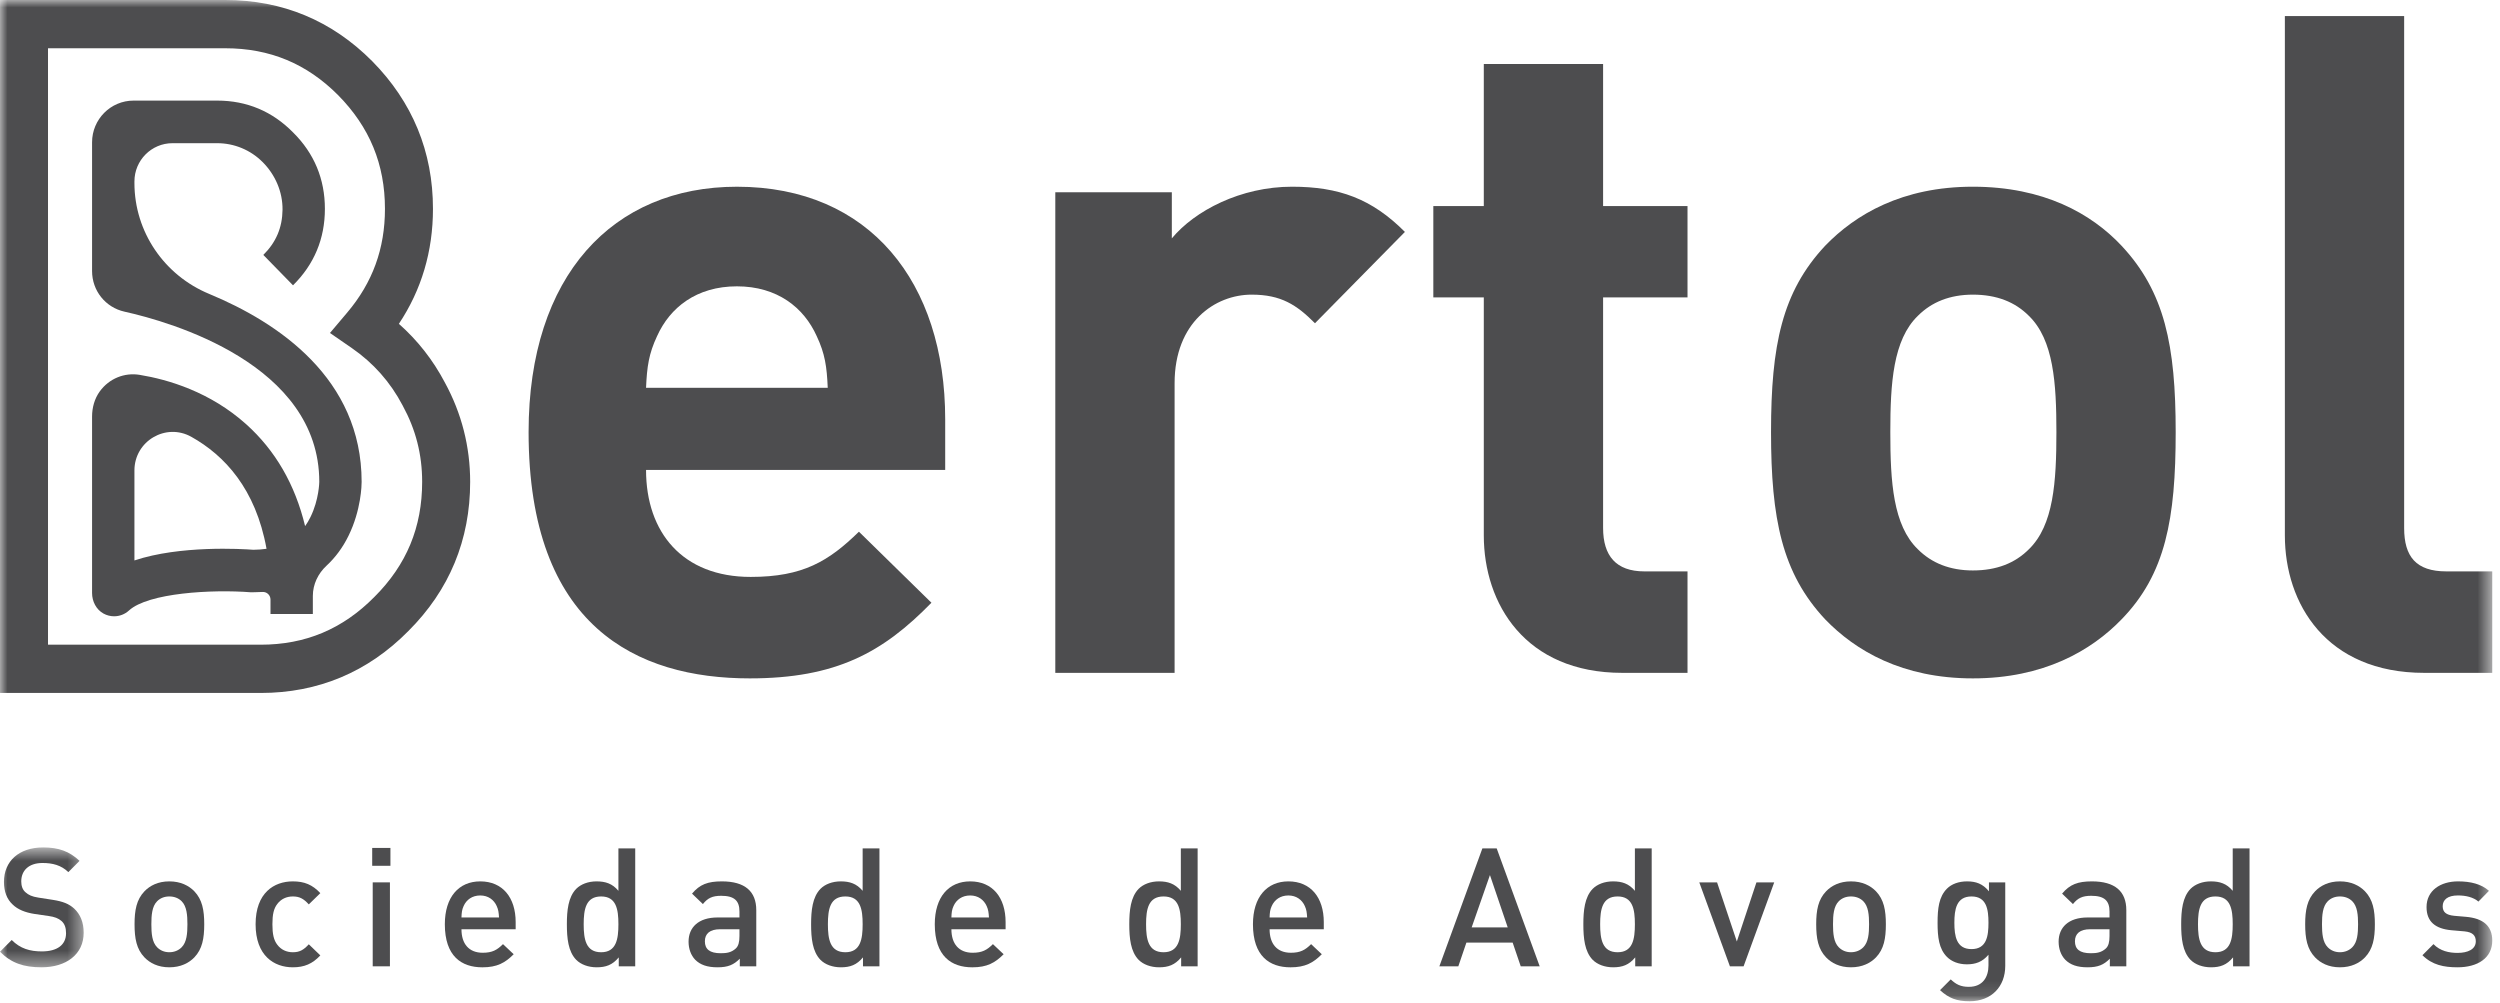 <svg xmlns="http://www.w3.org/2000/svg" width="167" height="67" viewBox="0 0 167 67" fill="none"><mask id="mask0_4156_584" style="mask-type:luminance" maskUnits="userSpaceOnUse" x="0" y="56" width="6" height="9"><path d="M0 56.608H5.59V64.616H0V56.608Z" fill="white"></path></mask><g mask="url(#mask0_4156_584)"><path fill-rule="evenodd" clip-rule="evenodd" d="M2.773 64.616C1.596 64.616 0.759 64.34 0 63.576L0.782 62.792C1.353 63.367 2.002 63.555 2.795 63.555C3.829 63.555 4.412 63.112 4.412 62.339C4.412 61.984 4.324 61.708 4.104 61.52C3.906 61.343 3.642 61.243 3.246 61.188L2.322 61.055C1.683 60.956 1.188 60.757 0.848 60.424C0.463 60.071 0.264 59.562 0.264 58.91C0.264 57.537 1.254 56.608 2.883 56.608C3.928 56.608 4.643 56.874 5.314 57.505L4.567 58.257C4.082 57.792 3.51 57.648 2.839 57.648C1.915 57.648 1.42 58.158 1.42 58.876C1.42 59.164 1.497 59.429 1.706 59.606C1.903 59.783 2.135 59.894 2.564 59.96L3.499 60.105C4.214 60.215 4.61 60.381 4.952 60.69C5.369 61.077 5.59 61.619 5.59 62.305C5.59 63.754 4.423 64.616 2.773 64.616Z" fill="#4D4D4F"></path></g><path fill-rule="evenodd" clip-rule="evenodd" d="M12.135 60.203C11.926 59.994 11.64 59.883 11.31 59.883C10.98 59.883 10.705 59.994 10.496 60.203C10.154 60.546 10.111 61.132 10.111 61.741C10.111 62.349 10.154 62.936 10.496 63.278C10.705 63.489 10.98 63.609 11.31 63.609C11.64 63.609 11.926 63.489 12.135 63.278C12.476 62.936 12.52 62.349 12.52 61.741C12.52 61.132 12.476 60.546 12.135 60.203ZM12.983 63.952C12.619 64.329 12.069 64.616 11.31 64.616C10.551 64.616 10.012 64.329 9.649 63.952C9.12 63.399 8.988 62.692 8.988 61.741C8.988 60.8 9.12 60.092 9.649 59.54C10.012 59.163 10.551 58.876 11.31 58.876C12.069 58.876 12.619 59.163 12.983 59.54C13.51 60.092 13.643 60.8 13.643 61.741C13.643 62.692 13.51 63.399 12.983 63.952Z" fill="#4D4D4F"></path><path fill-rule="evenodd" clip-rule="evenodd" d="M19.561 64.616C18.307 64.616 17.074 63.843 17.074 61.741C17.074 59.639 18.307 58.876 19.561 58.876C20.331 58.876 20.87 59.097 21.398 59.661L20.628 60.413C20.276 60.026 20.001 59.883 19.561 59.883C19.132 59.883 18.768 60.06 18.527 60.381C18.284 60.69 18.197 61.089 18.197 61.741C18.197 62.394 18.284 62.803 18.527 63.112C18.768 63.433 19.132 63.61 19.561 63.61C20.001 63.61 20.276 63.466 20.628 63.079L21.398 63.821C20.87 64.384 20.331 64.616 19.561 64.616Z" fill="#4D4D4F"></path><mask id="mask1_4156_584" style="mask-type:luminance" maskUnits="userSpaceOnUse" x="0" y="0" width="167" height="67"><path d="M0 66.884H166.483V0H0V66.884Z" fill="white"></path></mask><g mask="url(#mask1_4156_584)"><path fill-rule="evenodd" clip-rule="evenodd" d="M24.897 64.55H26.047V58.942H24.897V64.55ZM24.863 57.835H26.081V56.642H24.863V57.835Z" fill="#4D4D4F"></path></g><mask id="mask2_4156_584" style="mask-type:luminance" maskUnits="userSpaceOnUse" x="0" y="0" width="167" height="67"><path d="M0 66.884H166.483V0H0V66.884Z" fill="white"></path></mask><g mask="url(#mask2_4156_584)"><path fill-rule="evenodd" clip-rule="evenodd" d="M33.18 60.524C32.994 60.104 32.609 59.817 32.081 59.817C31.541 59.817 31.156 60.104 30.97 60.524C30.86 60.767 30.837 60.944 30.826 61.287H33.335C33.313 60.944 33.291 60.767 33.18 60.524ZM30.826 62.073C30.826 63.047 31.322 63.644 32.246 63.644C32.873 63.644 33.203 63.466 33.599 63.068L34.314 63.743C33.742 64.319 33.203 64.617 32.224 64.617C30.826 64.617 29.715 63.876 29.715 61.741C29.715 59.916 30.651 58.876 32.081 58.876C33.577 58.876 34.446 59.96 34.446 61.597V62.073H30.826Z" fill="#4D4D4F"></path></g><mask id="mask3_4156_584" style="mask-type:luminance" maskUnits="userSpaceOnUse" x="0" y="0" width="167" height="67"><path d="M0 66.884H166.483V0H0V66.884Z" fill="white"></path></mask><g mask="url(#mask3_4156_584)"><path fill-rule="evenodd" clip-rule="evenodd" d="M40.155 59.883C39.132 59.883 38.99 60.745 38.99 61.741C38.99 62.736 39.132 63.61 40.155 63.61C41.168 63.61 41.31 62.736 41.31 61.741C41.31 60.745 41.168 59.883 40.155 59.883ZM41.333 64.55V63.953C40.914 64.463 40.464 64.616 39.858 64.616C39.297 64.616 38.802 64.428 38.493 64.118C37.954 63.566 37.867 62.67 37.867 61.741C37.867 60.822 37.954 59.927 38.493 59.373C38.802 59.064 39.286 58.876 39.847 58.876C40.441 58.876 40.904 59.02 41.31 59.507V56.675H42.433V64.55H41.333Z" fill="#4D4D4F"></path></g><mask id="mask4_4156_584" style="mask-type:luminance" maskUnits="userSpaceOnUse" x="0" y="0" width="167" height="67"><path d="M0 66.884H166.483V0H0V66.884Z" fill="white"></path></mask><g mask="url(#mask4_4156_584)"><path fill-rule="evenodd" clip-rule="evenodd" d="M49.396 62.073H48.109C47.427 62.073 47.086 62.36 47.086 62.88C47.086 63.4 47.404 63.676 48.142 63.676C48.538 63.676 48.857 63.631 49.154 63.355C49.33 63.19 49.396 62.924 49.396 62.525V62.073ZM49.419 64.55V64.041C49.011 64.451 48.626 64.616 47.933 64.616C47.24 64.616 46.778 64.451 46.437 64.108C46.15 63.809 45.996 63.377 45.996 62.902C45.996 61.962 46.645 61.287 47.933 61.287H49.396V60.889C49.396 60.17 49.055 59.839 48.176 59.839C47.581 59.839 47.273 59.994 46.954 60.392L46.228 59.695C46.745 59.076 47.284 58.876 48.22 58.876C49.76 58.876 50.519 59.54 50.519 60.8V64.55H49.419Z" fill="#4D4D4F"></path></g><mask id="mask5_4156_584" style="mask-type:luminance" maskUnits="userSpaceOnUse" x="0" y="0" width="167" height="67"><path d="M0 66.884H166.483V0H0V66.884Z" fill="white"></path></mask><g mask="url(#mask5_4156_584)"><path fill-rule="evenodd" clip-rule="evenodd" d="M56.47 59.883C55.446 59.883 55.304 60.745 55.304 61.741C55.304 62.736 55.446 63.61 56.47 63.61C57.482 63.61 57.625 62.736 57.625 61.741C57.625 60.745 57.482 59.883 56.47 59.883ZM57.647 64.55V63.953C57.229 64.463 56.778 64.616 56.173 64.616C55.611 64.616 55.116 64.428 54.808 64.118C54.269 63.566 54.182 62.67 54.182 61.741C54.182 60.822 54.269 59.927 54.808 59.373C55.116 59.064 55.6 58.876 56.161 58.876C56.755 58.876 57.218 59.02 57.625 59.507V56.675H58.747V64.55H57.647Z" fill="#4D4D4F"></path></g><mask id="mask6_4156_584" style="mask-type:luminance" maskUnits="userSpaceOnUse" x="0" y="0" width="167" height="67"><path d="M0 66.884H166.483V0H0V66.884Z" fill="white"></path></mask><g mask="url(#mask6_4156_584)"><path fill-rule="evenodd" clip-rule="evenodd" d="M65.909 60.524C65.721 60.104 65.337 59.817 64.809 59.817C64.269 59.817 63.884 60.104 63.697 60.524C63.587 60.767 63.566 60.944 63.554 61.287H66.063C66.04 60.944 66.019 60.767 65.909 60.524ZM63.554 62.073C63.554 63.047 64.05 63.644 64.974 63.644C65.6 63.644 65.93 63.466 66.327 63.068L67.043 63.743C66.47 64.319 65.93 64.617 64.952 64.617C63.554 64.617 62.443 63.876 62.443 61.741C62.443 59.916 63.377 58.876 64.809 58.876C66.305 58.876 67.174 59.96 67.174 61.597V62.073H63.554Z" fill="#4D4D4F"></path></g><mask id="mask7_4156_584" style="mask-type:luminance" maskUnits="userSpaceOnUse" x="0" y="0" width="167" height="67"><path d="M0 66.884H166.483V0H0V66.884Z" fill="white"></path></mask><g mask="url(#mask7_4156_584)"><path fill-rule="evenodd" clip-rule="evenodd" d="M77.725 59.883C76.701 59.883 76.558 60.745 76.558 61.741C76.558 62.736 76.701 63.61 77.725 63.61C78.737 63.61 78.88 62.736 78.88 61.741C78.88 60.745 78.737 59.883 77.725 59.883ZM78.901 64.55V63.953C78.484 64.463 78.032 64.616 77.427 64.616C76.866 64.616 76.371 64.428 76.062 64.118C75.524 63.566 75.436 62.67 75.436 61.741C75.436 60.822 75.524 59.927 76.062 59.373C76.371 59.064 76.856 58.876 77.416 58.876C78.01 58.876 78.472 59.02 78.88 59.507V56.675H80.002V64.55H78.901Z" fill="#4D4D4F"></path></g><mask id="mask8_4156_584" style="mask-type:luminance" maskUnits="userSpaceOnUse" x="0" y="0" width="167" height="67"><path d="M0 66.884H166.483V0H0V66.884Z" fill="white"></path></mask><g mask="url(#mask8_4156_584)"><path fill-rule="evenodd" clip-rule="evenodd" d="M87.163 60.524C86.976 60.104 86.591 59.817 86.063 59.817C85.523 59.817 85.139 60.104 84.951 60.524C84.842 60.767 84.82 60.944 84.809 61.287H87.317C87.296 60.944 87.273 60.767 87.163 60.524ZM84.809 62.073C84.809 63.047 85.304 63.644 86.228 63.644C86.855 63.644 87.186 63.466 87.582 63.068L88.296 63.743C87.725 64.319 87.186 64.617 86.206 64.617C84.809 64.617 83.697 63.876 83.697 61.741C83.697 59.916 84.633 58.876 86.063 58.876C87.559 58.876 88.429 59.96 88.429 61.597V62.073H84.809Z" fill="#4D4D4F"></path></g><mask id="mask9_4156_584" style="mask-type:luminance" maskUnits="userSpaceOnUse" x="0" y="0" width="167" height="67"><path d="M0 66.884H166.483V0H0V66.884Z" fill="white"></path></mask><g mask="url(#mask9_4156_584)"><path fill-rule="evenodd" clip-rule="evenodd" d="M99.528 58.455L98.307 61.951H100.716L99.528 58.455ZM101.585 64.55L101.046 62.968H97.955L97.416 64.55H96.15L99.022 56.675H99.98L102.851 64.55H101.585Z" fill="#4D4D4F"></path></g><mask id="mask10_4156_584" style="mask-type:luminance" maskUnits="userSpaceOnUse" x="0" y="0" width="167" height="67"><path d="M0 66.884H166.483V0H0V66.884Z" fill="white"></path></mask><g mask="url(#mask10_4156_584)"><path fill-rule="evenodd" clip-rule="evenodd" d="M108.056 59.883C107.032 59.883 106.89 60.745 106.89 61.741C106.89 62.736 107.032 63.61 108.056 63.61C109.068 63.61 109.211 62.736 109.211 61.741C109.211 60.745 109.068 59.883 108.056 59.883ZM109.233 64.55V63.953C108.815 64.463 108.364 64.616 107.759 64.616C107.197 64.616 106.702 64.428 106.393 64.118C105.855 63.566 105.768 62.67 105.768 61.741C105.768 60.822 105.855 59.927 106.393 59.373C106.702 59.064 107.186 58.876 107.747 58.876C108.341 58.876 108.804 59.02 109.211 59.507V56.675H110.333V64.55H109.233Z" fill="#4D4D4F"></path></g><mask id="mask11_4156_584" style="mask-type:luminance" maskUnits="userSpaceOnUse" x="0" y="0" width="167" height="67"><path d="M0 66.884H166.483V0H0V66.884Z" fill="white"></path></mask><g mask="url(#mask11_4156_584)"><path fill-rule="evenodd" clip-rule="evenodd" d="M116.472 64.55H115.558L113.512 58.943H114.7L116.021 62.891L117.33 58.943H118.518L116.472 64.55Z" fill="#4D4D4F"></path></g><mask id="mask12_4156_584" style="mask-type:luminance" maskUnits="userSpaceOnUse" x="0" y="0" width="167" height="67"><path d="M0 66.884H166.483V0H0V66.884Z" fill="white"></path></mask><g mask="url(#mask12_4156_584)"><path fill-rule="evenodd" clip-rule="evenodd" d="M124.469 60.203C124.26 59.994 123.974 59.883 123.644 59.883C123.314 59.883 123.039 59.994 122.83 60.203C122.488 60.546 122.445 61.132 122.445 61.741C122.445 62.349 122.488 62.936 122.83 63.278C123.039 63.489 123.314 63.609 123.644 63.609C123.974 63.609 124.26 63.489 124.469 63.278C124.81 62.936 124.854 62.349 124.854 61.741C124.854 61.132 124.81 60.546 124.469 60.203ZM125.317 63.952C124.953 64.329 124.403 64.616 123.644 64.616C122.885 64.616 122.346 64.329 121.982 63.952C121.454 63.399 121.322 62.692 121.322 61.741C121.322 60.8 121.454 60.092 121.982 59.54C122.346 59.163 122.885 58.876 123.644 58.876C124.403 58.876 124.953 59.163 125.317 59.54C125.844 60.092 125.976 60.8 125.976 61.741C125.976 62.692 125.844 63.399 125.317 63.952Z" fill="#4D4D4F"></path></g><mask id="mask13_4156_584" style="mask-type:luminance" maskUnits="userSpaceOnUse" x="0" y="0" width="167" height="67"><path d="M0 66.884H166.483V0H0V66.884Z" fill="white"></path></mask><g mask="url(#mask13_4156_584)"><path fill-rule="evenodd" clip-rule="evenodd" d="M131.696 59.883C130.684 59.883 130.552 60.757 130.552 61.642C130.552 62.526 130.684 63.4 131.696 63.4C132.708 63.4 132.83 62.526 132.83 61.642C132.83 60.757 132.708 59.883 131.696 59.883ZM131.563 66.884C130.717 66.884 130.178 66.684 129.594 66.142L130.309 65.424C130.662 65.755 130.97 65.921 131.519 65.921C132.466 65.921 132.83 65.247 132.83 64.494V63.776C132.422 64.262 131.96 64.417 131.387 64.417C130.827 64.417 130.364 64.229 130.056 63.92C129.517 63.378 129.43 62.593 129.43 61.642C129.43 60.69 129.517 59.904 130.056 59.363C130.364 59.053 130.838 58.876 131.399 58.876C131.993 58.876 132.444 59.031 132.862 59.54V58.942H133.951V64.517C133.951 65.889 133.05 66.884 131.563 66.884Z" fill="#4D4D4F"></path></g><mask id="mask14_4156_584" style="mask-type:luminance" maskUnits="userSpaceOnUse" x="0" y="0" width="167" height="67"><path d="M0 66.884H166.483V0H0V66.884Z" fill="white"></path></mask><g mask="url(#mask14_4156_584)"><path fill-rule="evenodd" clip-rule="evenodd" d="M140.916 62.073H139.628C138.947 62.073 138.606 62.36 138.606 62.88C138.606 63.4 138.924 63.676 139.662 63.676C140.057 63.676 140.376 63.631 140.674 63.355C140.85 63.19 140.916 62.924 140.916 62.525V62.073ZM140.938 64.55V64.041C140.531 64.451 140.146 64.616 139.452 64.616C138.759 64.616 138.298 64.451 137.957 64.108C137.669 63.809 137.516 63.377 137.516 62.902C137.516 61.962 138.165 61.287 139.452 61.287H140.916V60.889C140.916 60.17 140.575 59.839 139.695 59.839C139.101 59.839 138.792 59.994 138.473 60.392L137.748 59.695C138.264 59.076 138.803 58.876 139.739 58.876C141.279 58.876 142.038 59.54 142.038 60.8V64.55H140.938Z" fill="#4D4D4F"></path></g><mask id="mask15_4156_584" style="mask-type:luminance" maskUnits="userSpaceOnUse" x="0" y="0" width="167" height="67"><path d="M0 66.884H166.483V0H0V66.884Z" fill="white"></path></mask><g mask="url(#mask15_4156_584)"><path fill-rule="evenodd" clip-rule="evenodd" d="M147.991 59.883C146.968 59.883 146.826 60.745 146.826 61.741C146.826 62.736 146.968 63.61 147.991 63.61C149.003 63.61 149.146 62.736 149.146 61.741C149.146 60.745 149.003 59.883 147.991 59.883ZM149.169 64.55V63.953C148.75 64.463 148.3 64.616 147.694 64.616C147.133 64.616 146.638 64.428 146.329 64.118C145.79 63.566 145.703 62.67 145.703 61.741C145.703 60.822 145.79 59.927 146.329 59.373C146.638 59.064 147.122 58.876 147.682 58.876C148.277 58.876 148.74 59.02 149.146 59.507V56.675H150.269V64.55H149.169Z" fill="#4D4D4F"></path></g><mask id="mask16_4156_584" style="mask-type:luminance" maskUnits="userSpaceOnUse" x="0" y="0" width="167" height="67"><path d="M0 66.884H166.483V0H0V66.884Z" fill="white"></path></mask><g mask="url(#mask16_4156_584)"><path fill-rule="evenodd" clip-rule="evenodd" d="M157.133 60.203C156.925 59.994 156.638 59.883 156.308 59.883C155.978 59.883 155.703 59.994 155.494 60.203C155.153 60.546 155.109 61.132 155.109 61.741C155.109 62.349 155.153 62.936 155.494 63.278C155.703 63.489 155.978 63.609 156.308 63.609C156.638 63.609 156.925 63.489 157.133 63.278C157.475 62.936 157.519 62.349 157.519 61.741C157.519 61.132 157.475 60.546 157.133 60.203ZM157.981 63.952C157.617 64.329 157.067 64.616 156.308 64.616C155.549 64.616 155.01 64.329 154.647 63.952C154.119 63.399 153.986 62.692 153.986 61.741C153.986 60.8 154.119 60.092 154.647 59.54C155.01 59.163 155.549 58.876 156.308 58.876C157.067 58.876 157.617 59.163 157.981 59.54C158.509 60.092 158.641 60.8 158.641 61.741C158.641 62.692 158.509 63.399 157.981 63.952Z" fill="#4D4D4F"></path></g><mask id="mask17_4156_584" style="mask-type:luminance" maskUnits="userSpaceOnUse" x="0" y="0" width="167" height="67"><path d="M0 66.884H166.483V0H0V66.884Z" fill="white"></path></mask><g mask="url(#mask17_4156_584)"><path fill-rule="evenodd" clip-rule="evenodd" d="M164.163 64.616C163.249 64.616 162.478 64.462 161.818 63.809L162.556 63.068C163.006 63.533 163.612 63.654 164.163 63.654C164.855 63.654 165.383 63.411 165.383 62.88C165.383 62.493 165.174 62.271 164.635 62.216L163.744 62.139C162.688 62.039 162.093 61.575 162.093 60.591C162.093 59.484 163.029 58.876 164.195 58.876C165.043 58.876 165.747 59.053 166.263 59.507L165.559 60.226C165.207 59.927 164.712 59.816 164.184 59.816C163.502 59.816 163.172 60.105 163.172 60.536C163.172 60.923 163.391 61.121 163.942 61.176L164.723 61.243C165.878 61.343 166.483 61.852 166.483 62.836C166.483 64.008 165.493 64.616 164.163 64.616Z" fill="#4D4D4F"></path></g><mask id="mask18_4156_584" style="mask-type:luminance" maskUnits="userSpaceOnUse" x="0" y="0" width="167" height="67"><path d="M0 66.884H166.483V0H0V66.884Z" fill="white"></path></mask><g mask="url(#mask18_4156_584)"><path fill-rule="evenodd" clip-rule="evenodd" d="M54.557 22.454C53.699 20.544 51.922 19.127 49.225 19.127C46.528 19.127 44.75 20.544 43.892 22.454C43.341 23.626 43.218 24.488 43.156 25.906H55.293C55.232 24.488 55.109 23.626 54.557 22.454ZM43.156 31.39C43.156 35.581 45.608 38.538 50.144 38.538C53.638 38.538 55.355 37.491 57.377 35.518L62.22 40.263C58.972 43.591 55.845 45.316 50.083 45.316C42.543 45.316 35.31 41.866 35.31 28.863C35.31 18.387 40.95 12.473 49.225 12.473C58.113 12.473 63.139 18.881 63.139 28.001V31.39H43.156Z" fill="#4D4D4F"></path></g><mask id="mask19_4156_584" style="mask-type:luminance" maskUnits="userSpaceOnUse" x="0" y="0" width="167" height="67"><path d="M0 66.884H166.483V0H0V66.884Z" fill="white"></path></mask><g mask="url(#mask19_4156_584)"><path fill-rule="evenodd" clip-rule="evenodd" d="M87.84 21.593C86.614 20.36 85.573 19.682 83.61 19.682C81.16 19.682 78.463 21.531 78.463 25.598V44.947H70.494V12.842H78.278V15.923C79.811 14.075 82.875 12.472 86.309 12.472C89.434 12.472 91.64 13.274 93.848 15.492L87.84 21.593Z" fill="#4D4D4F"></path></g><mask id="mask20_4156_584" style="mask-type:luminance" maskUnits="userSpaceOnUse" x="0" y="0" width="167" height="67"><path d="M0 66.884H166.483V0H0V66.884Z" fill="white"></path></mask><g mask="url(#mask20_4156_584)"><path fill-rule="evenodd" clip-rule="evenodd" d="M108.374 44.947C101.876 44.947 99.118 40.325 99.118 35.766V19.867H95.746V13.766H99.118V4.277H107.087V13.766H112.726V19.867H107.087V35.272C107.087 37.121 107.945 38.169 109.845 38.169H112.726V44.947H108.374Z" fill="#4D4D4F"></path></g><mask id="mask21_4156_584" style="mask-type:luminance" maskUnits="userSpaceOnUse" x="0" y="0" width="167" height="67"><path d="M0 66.884H166.483V0H0V66.884Z" fill="white"></path></mask><g mask="url(#mask21_4156_584)"><path fill-rule="evenodd" clip-rule="evenodd" d="M135.529 21.099C134.609 20.175 133.383 19.682 131.789 19.682C130.257 19.682 129.032 20.175 128.112 21.099C126.457 22.702 126.273 25.597 126.273 28.863C126.273 32.191 126.457 35.087 128.112 36.69C129.032 37.614 130.257 38.106 131.789 38.106C133.383 38.106 134.609 37.614 135.529 36.69C137.183 35.087 137.368 32.191 137.368 28.863C137.368 25.597 137.183 22.702 135.529 21.099ZM141.72 41.372C139.696 43.468 136.509 45.316 131.789 45.316C127.07 45.316 123.944 43.468 121.921 41.372C119.039 38.292 118.305 34.656 118.305 28.863C118.305 23.071 119.039 19.497 121.921 16.416C123.944 14.321 127.07 12.472 131.789 12.472C136.509 12.472 139.696 14.259 141.72 16.416C144.6 19.497 145.336 23.071 145.336 28.863C145.336 34.656 144.662 38.353 141.72 41.372Z" fill="#4D4D4F"></path></g><mask id="mask22_4156_584" style="mask-type:luminance" maskUnits="userSpaceOnUse" x="0" y="0" width="167" height="67"><path d="M0 66.884H166.483V0H0V66.884Z" fill="white"></path></mask><g mask="url(#mask22_4156_584)"><path fill-rule="evenodd" clip-rule="evenodd" d="M161.946 44.947C155.387 44.947 152.629 40.326 152.629 35.766V1.073H160.597V35.272C160.597 37.183 161.394 38.169 163.417 38.169H166.482V44.947H161.946Z" fill="#4D4D4F"></path></g><mask id="mask23_4156_584" style="mask-type:luminance" maskUnits="userSpaceOnUse" x="0" y="0" width="167" height="67"><path d="M0 66.884H166.483V0H0V66.884Z" fill="white"></path></mask><g mask="url(#mask23_4156_584)"><path fill-rule="evenodd" clip-rule="evenodd" d="M3.207 43.066H17.41C20.405 43.066 22.892 42.021 25.013 39.871C27.16 37.73 28.2 35.219 28.2 32.188C28.2 30.361 27.775 28.695 26.901 27.096L26.889 27.073C26.077 25.528 24.939 24.244 23.507 23.255L22.041 22.243L23.193 20.881C24.89 18.876 25.715 16.609 25.715 13.951C25.715 10.975 24.692 8.492 22.588 6.358C20.491 4.251 18.022 3.224 15.045 3.224H3.207V43.066ZM17.41 46.29H0V0H15.045C18.863 0 22.165 1.374 24.86 4.084C27.557 6.817 28.922 10.136 28.922 13.951C28.922 16.786 28.157 19.362 26.645 21.632C27.896 22.737 28.926 24.051 29.718 25.555C30.839 27.61 31.407 29.842 31.407 32.188C31.407 36.069 30.018 39.421 27.28 42.151C24.574 44.894 21.25 46.29 17.41 46.29Z" fill="#4D4D4F"></path></g><mask id="mask24_4156_584" style="mask-type:luminance" maskUnits="userSpaceOnUse" x="0" y="0" width="167" height="67"><path d="M0 66.884H166.483V0H0V66.884Z" fill="white"></path></mask><g mask="url(#mask24_4156_584)"><path fill-rule="evenodd" clip-rule="evenodd" d="M8.98 31.425V37.438C12.026 36.42 16.147 36.666 16.927 36.725C17.236 36.722 17.528 36.7 17.804 36.659C17.082 32.642 14.985 30.412 12.78 29.179C11.076 28.226 8.98 29.465 8.98 31.425ZM7.622 41.168C7.38 41.168 7.136 41.108 6.912 40.985C6.425 40.716 6.15 40.172 6.15 39.613V27.832C6.15 27.232 6.312 26.633 6.664 26.147C7.291 25.282 8.32 24.873 9.33 25.04C11.251 25.356 14.043 26.184 16.442 28.336C18.395 30.088 19.712 32.367 20.381 35.145C20.514 34.959 20.634 34.756 20.741 34.537C21.312 33.378 21.328 32.2 21.328 32.188C21.328 24.322 11.371 21.498 8.32 20.82C7.043 20.536 6.15 19.419 6.15 18.104V9.507C6.15 7.968 7.392 6.72 8.923 6.72H14.51C16.489 6.72 18.195 7.438 19.583 8.852C20.99 10.247 21.703 11.962 21.703 13.951C21.703 15.945 20.987 17.663 19.573 19.059L17.59 17.029C18.439 16.191 18.859 15.203 18.873 14.011C18.886 12.815 18.386 11.669 17.543 10.825L17.539 10.822C16.735 10.017 15.646 9.565 14.51 9.565H11.522C10.118 9.565 8.98 10.709 8.98 12.12V12.223C8.98 15.485 10.969 18.389 13.97 19.632C18.588 21.545 24.157 25.285 24.157 32.188C24.157 32.375 24.133 34.061 23.277 35.799C22.895 36.577 22.401 37.243 21.811 37.789C21.245 38.314 20.898 39.035 20.898 39.809V39.822V41.013H18.069V40.049C18.069 39.905 18.007 39.767 17.901 39.671C17.801 39.581 17.67 39.536 17.536 39.543C17.213 39.559 16.764 39.565 16.764 39.565C14.156 39.361 9.901 39.603 8.614 40.782C8.339 41.035 7.983 41.168 7.622 41.168Z" fill="#4D4D4F"></path></g></svg>
